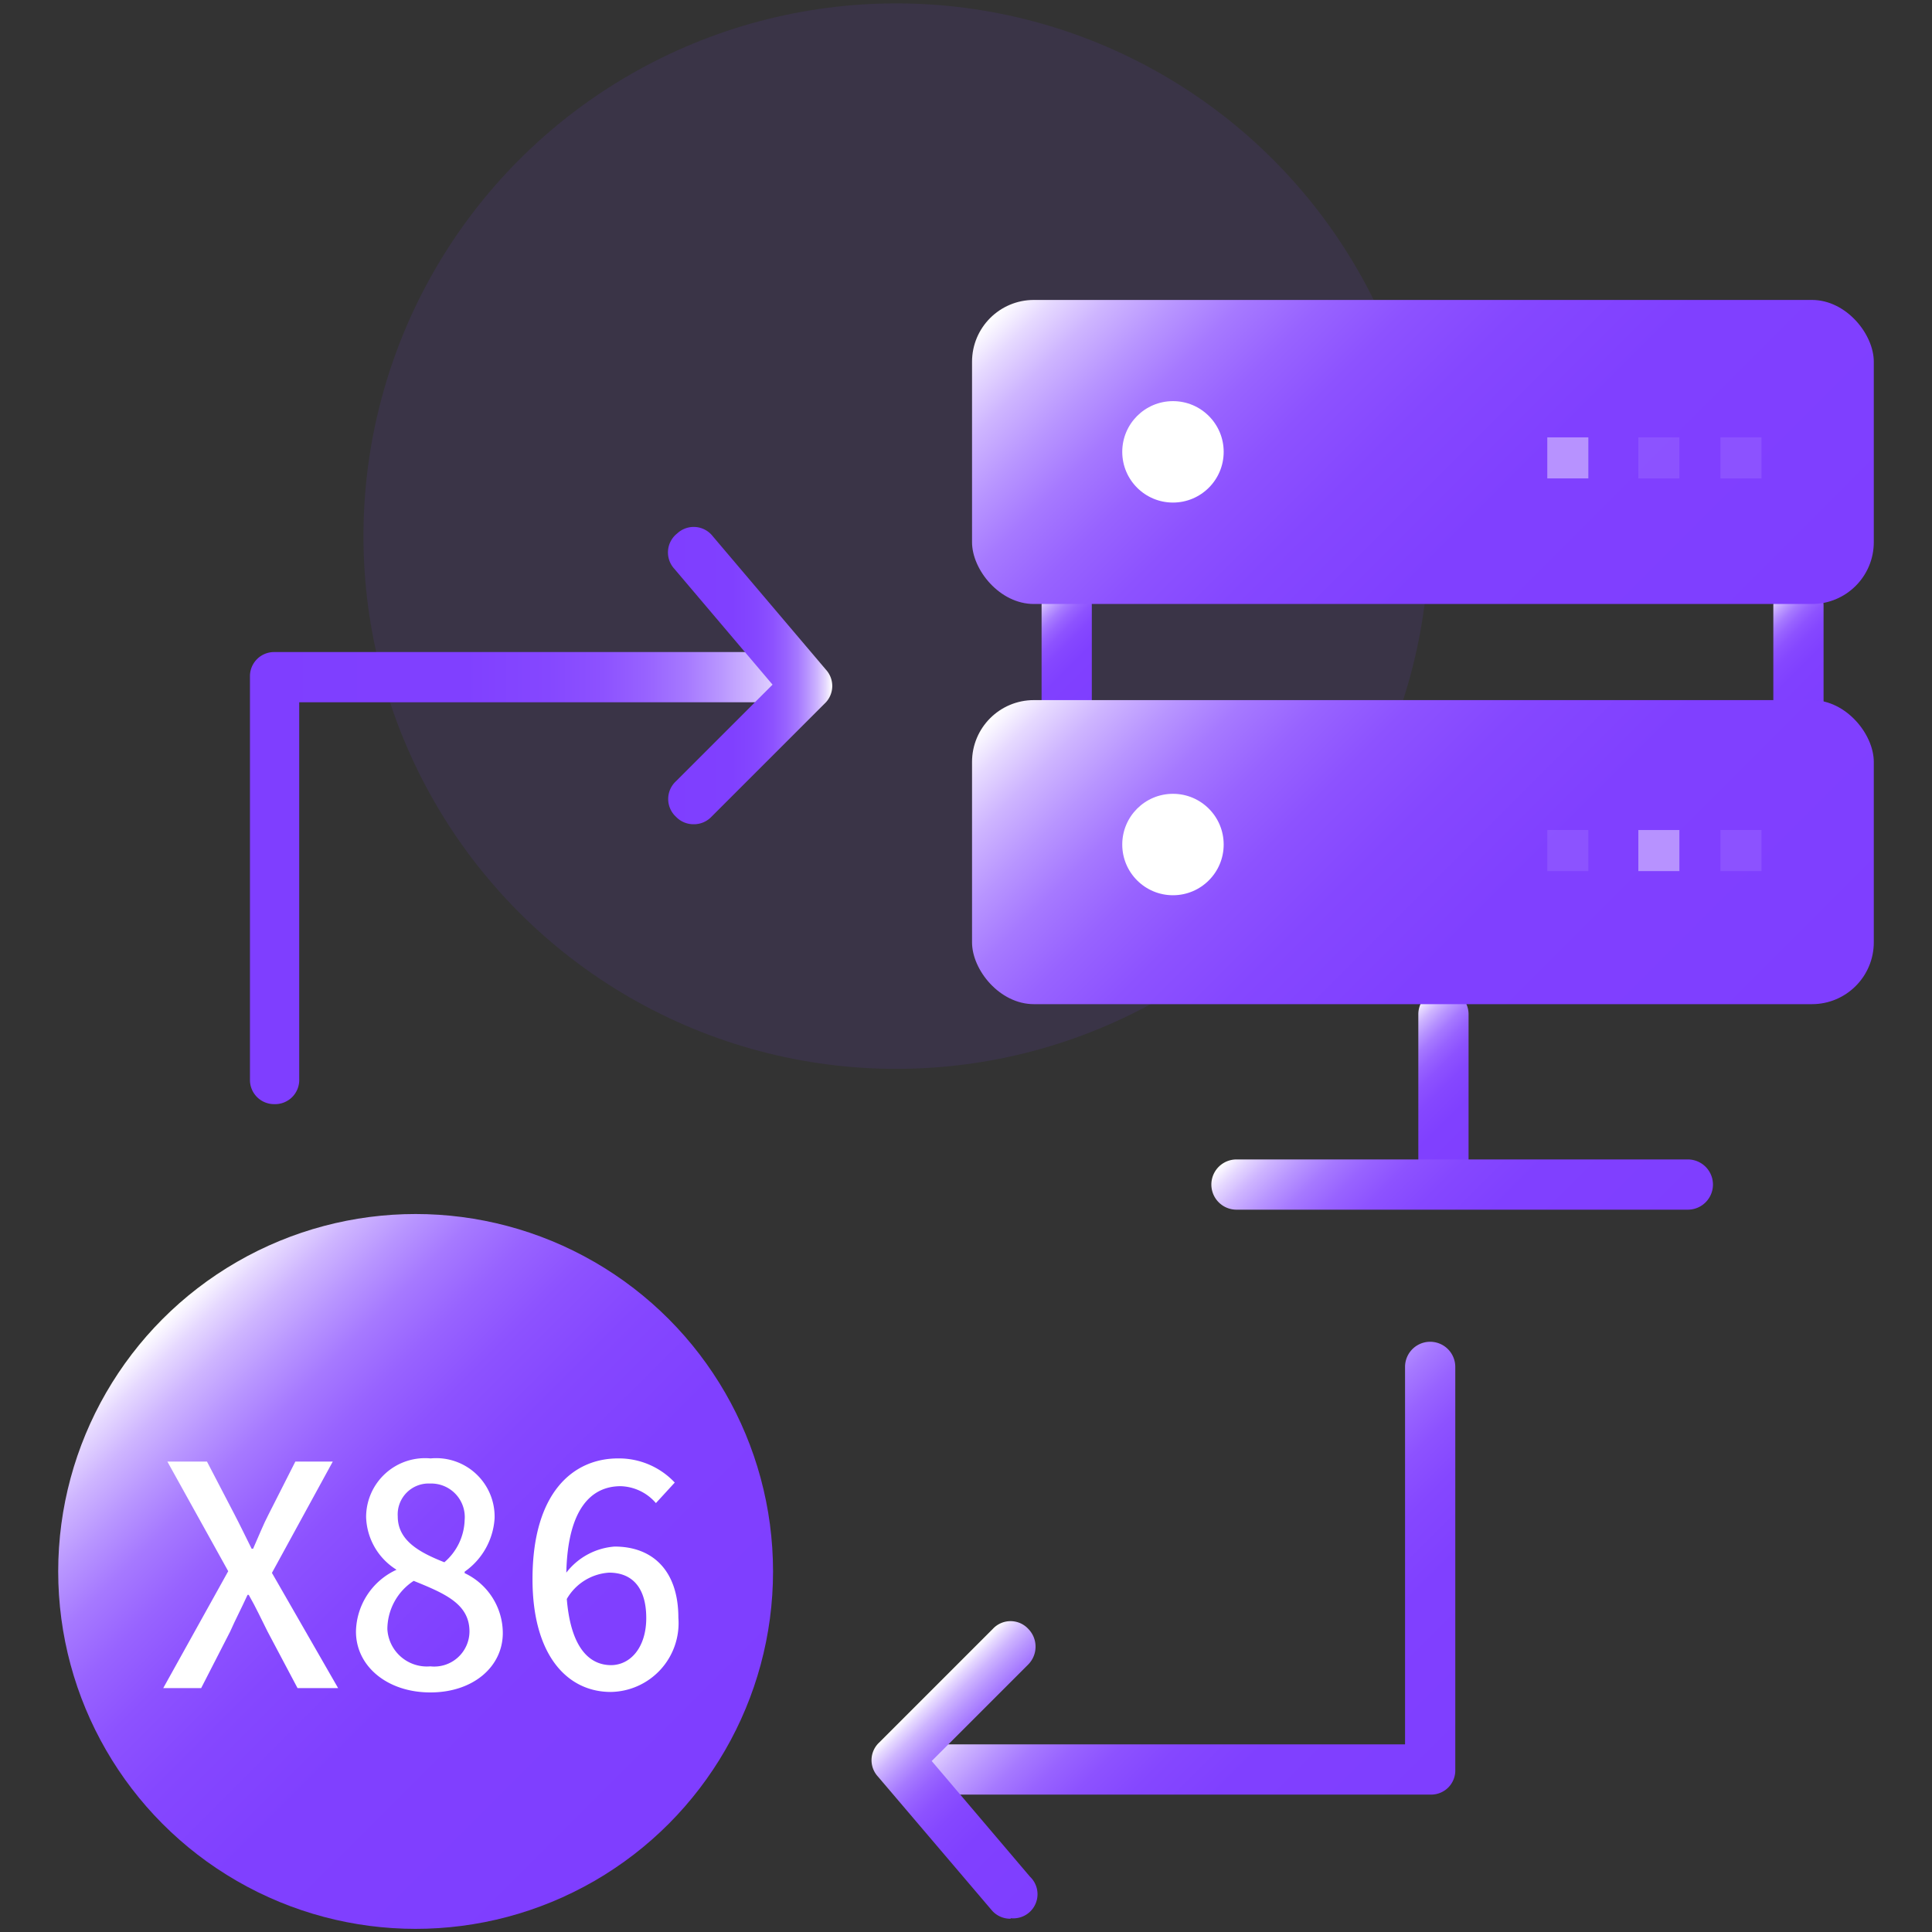 <svg id="图层_1" data-name="图层 1" xmlns="http://www.w3.org/2000/svg" xmlns:xlink="http://www.w3.org/1999/xlink" viewBox="0 0 80 80"><rect x="0" y="0" width="80" height="80" fill="#333333" stroke="none"/><defs><style>.cls-1{fill:url(#未命名的渐变_150);}.cls-2{fill:#7f3eff;}.cls-15,.cls-2{opacity:0.1;}.cls-3{fill:url(#未命名的渐变_150-2);}.cls-4{fill:url(#未命名的渐变_150-3);}.cls-5{fill:url(#未命名的渐变_150-4);}.cls-6{fill:url(#未命名的渐变_150-5);}.cls-14,.cls-15,.cls-7{fill:#fff;}.cls-8{fill:url(#未命名的渐变_150-6);}.cls-9{fill:url(#未命名的渐变_150-7);}.cls-10{fill:url(#未命名的渐变_150-8);}.cls-11{fill:url(#未命名的渐变_150-9);}.cls-12{fill:url(#未命名的渐变_150-10);}.cls-13{fill:url(#未命名的渐变_150-11);}.cls-14{opacity:0.43;}</style><linearGradient id="未命名的渐变_150" x1="27.67" y1="75.53" x2="6.75" y2="54.6" gradientUnits="userSpaceOnUse"><stop offset="0" stop-color="#7f3eff"/><stop offset="0.39" stop-color="#8040ff"/><stop offset="0.54" stop-color="#8547ff"/><stop offset="0.64" stop-color="#8d52ff"/><stop offset="0.72" stop-color="#9863ff"/><stop offset="0.79" stop-color="#a679ff"/><stop offset="0.85" stop-color="#b895ff"/><stop offset="0.91" stop-color="#ceb5ff"/><stop offset="0.96" stop-color="#e6d9ff"/><stop offset="1" stop-color="#fff"/></linearGradient><linearGradient id="未命名的渐变_150-2" x1="10.3" y1="36.34" x2="33.22" y2="36.34" xlink:href="#未命名的渐变_150"/><linearGradient id="未命名的渐变_150-3" x1="27.68" y1="27.98" x2="34.46" y2="27.98" xlink:href="#未命名的渐变_150"/><linearGradient id="未命名的渐变_150-4" x1="58.91" y1="75.04" x2="47.02" y2="63.15" xlink:href="#未命名的渐变_150"/><linearGradient id="未命名的渐变_150-5" x1="45.13" y1="76.59" x2="38.55" y2="70" xlink:href="#未命名的渐变_150"/><linearGradient id="未命名的渐变_150-6" x1="62.22" y1="47.99" x2="57.24" y2="43" xlink:href="#未命名的渐变_150"/><linearGradient id="未命名的渐变_150-7" x1="65.96" y1="54.46" x2="55.14" y2="43.64" xlink:href="#未命名的渐变_150"/><linearGradient id="未命名的渐变_150-8" x1="76.15" y1="28.77" x2="72.71" y2="25.33" xlink:href="#未命名的渐变_150"/><linearGradient id="未命名的渐变_150-9" x1="45.85" y1="28.77" x2="42.41" y2="25.33" xlink:href="#未命名的渐变_150"/><linearGradient id="未命名的渐变_150-10" x1="70.65" y1="30.45" x2="47.18" y2="6.98" xlink:href="#未命名的渐变_150"/><linearGradient id="未命名的渐变_150-11" x1="70.65" y1="47.02" x2="47.18" y2="23.55" xlink:href="#未命名的渐变_150"/></defs><title>7</title><circle class="cls-1" cx="17.21" cy="65.07" r="14.8"/><circle class="cls-2" cx="37.11" cy="22.2" r="22.06"/><path class="cls-3" d="M11.35,45.72a1,1,0,0,1-1-1V28a1,1,0,0,1,1-1H32.18a1,1,0,0,1,0,2.08H12.39V44.68A1,1,0,0,1,11.35,45.72Z"/><path class="cls-4" d="M28.72,34.13a1,1,0,0,1-.73-.31,1,1,0,0,1,0-1.47l4-4-4.07-4.8a1,1,0,0,1,.12-1.46,1,1,0,0,1,1.47.11l4.69,5.53a1,1,0,0,1-.06,1.41l-4.69,4.69A1,1,0,0,1,28.72,34.13Z"/><path class="cls-5" d="M59.22,74.31H38.39a1,1,0,1,1,0-2.08H58.18V56.6a1,1,0,1,1,2.08,0V73.27A1,1,0,0,1,59.22,74.31Z"/><path class="cls-6" d="M41.84,79.45a1,1,0,0,1-.79-.37l-4.7-5.52a1,1,0,0,1,.06-1.41l4.7-4.7a1,1,0,0,1,1.47,0,1.05,1.05,0,0,1,0,1.47l-4,4,4.07,4.79a1,1,0,0,1-.79,1.72Z"/><path class="cls-7" d="M9.45,65.06,6.93,60.52H8.57l1.14,2.19c.23.44.43.86.71,1.42h.06c.25-.56.42-1,.64-1.42l1.11-2.19h1.55l-2.52,4.61L14,69.9H12.32l-1.24-2.34c-.24-.47-.48-1-.78-1.52h-.05c-.26.57-.49,1-.72,1.52L8.33,69.9H6.76Z"/><path class="cls-7" d="M14.74,67.56A2.87,2.87,0,0,1,16.42,65V65a2.66,2.66,0,0,1-1.26-2.19,2.44,2.44,0,0,1,2.67-2.42,2.42,2.42,0,0,1,2.65,2.48,2.92,2.92,0,0,1-1.24,2.21v.06a2.75,2.75,0,0,1,1.58,2.48c0,1.39-1.22,2.46-3,2.46S14.74,69,14.74,67.56Zm4.7,0c0-1.14-1-1.57-2.31-2.1a2.4,2.4,0,0,0-1.09,2A1.64,1.64,0,0,0,17.82,69,1.46,1.46,0,0,0,19.44,67.56Zm-.2-4.62a1.39,1.39,0,0,0-1.43-1.51,1.28,1.28,0,0,0-1.34,1.36c0,1,.89,1.49,1.93,1.9A2.39,2.39,0,0,0,19.24,62.94Z"/><path class="cls-7" d="M27.16,62.24a2,2,0,0,0-1.46-.7c-1.2,0-2.19.91-2.25,3.58a2.78,2.78,0,0,1,2-1.08c1.58,0,2.64,1,2.64,2.95a2.85,2.85,0,0,1-2.8,3.07c-1.78,0-3.24-1.49-3.24-4.67,0-3.61,1.7-5,3.54-5a3.17,3.17,0,0,1,2.35,1ZM26.76,67c0-1.21-.54-1.88-1.54-1.88a2.18,2.18,0,0,0-1.75,1.09c.15,1.86.83,2.74,1.84,2.74C26.12,68.94,26.76,68.2,26.76,67Z"/><path class="cls-8" d="M59.73,50.05a1,1,0,0,1-1-1V42a1,1,0,0,1,2.08,0v7A1,1,0,0,1,59.73,50.05Z"/><path class="cls-9" d="M69.89,50.09H51.2a1,1,0,1,1,0-2.08H69.89a1,1,0,1,1,0,2.08Z"/><path class="cls-10" d="M74.43,30.06a1,1,0,0,1-1-1V25.08a1,1,0,1,1,2.08,0V29A1,1,0,0,1,74.43,30.06Z"/><path class="cls-11" d="M44.13,30.06a1,1,0,0,1-1-1V25.08a1,1,0,0,1,2.08,0V29A1,1,0,0,1,44.13,30.06Z"/><rect class="cls-12" x="40.25" y="12.42" width="37.34" height="12.59" rx="2.56"/><rect class="cls-13" x="40.25" y="28.99" width="37.34" height="12.59" rx="2.56"/><circle class="cls-7" cx="48.57" cy="18.71" r="2.1"/><rect class="cls-14" x="64.07" y="18.11" width="1.7" height="1.7"/><rect class="cls-15" x="67.84" y="18.11" width="1.7" height="1.7"/><rect class="cls-15" x="71.24" y="18.11" width="1.7" height="1.7"/><circle class="cls-7" cx="48.57" cy="34.97" r="2.1"/><rect class="cls-15" x="64.07" y="34.37" width="1.7" height="1.7"/><rect class="cls-14" x="67.84" y="34.37" width="1.7" height="1.7"/><rect class="cls-15" x="71.24" y="34.37" width="1.7" height="1.7"/></svg>
